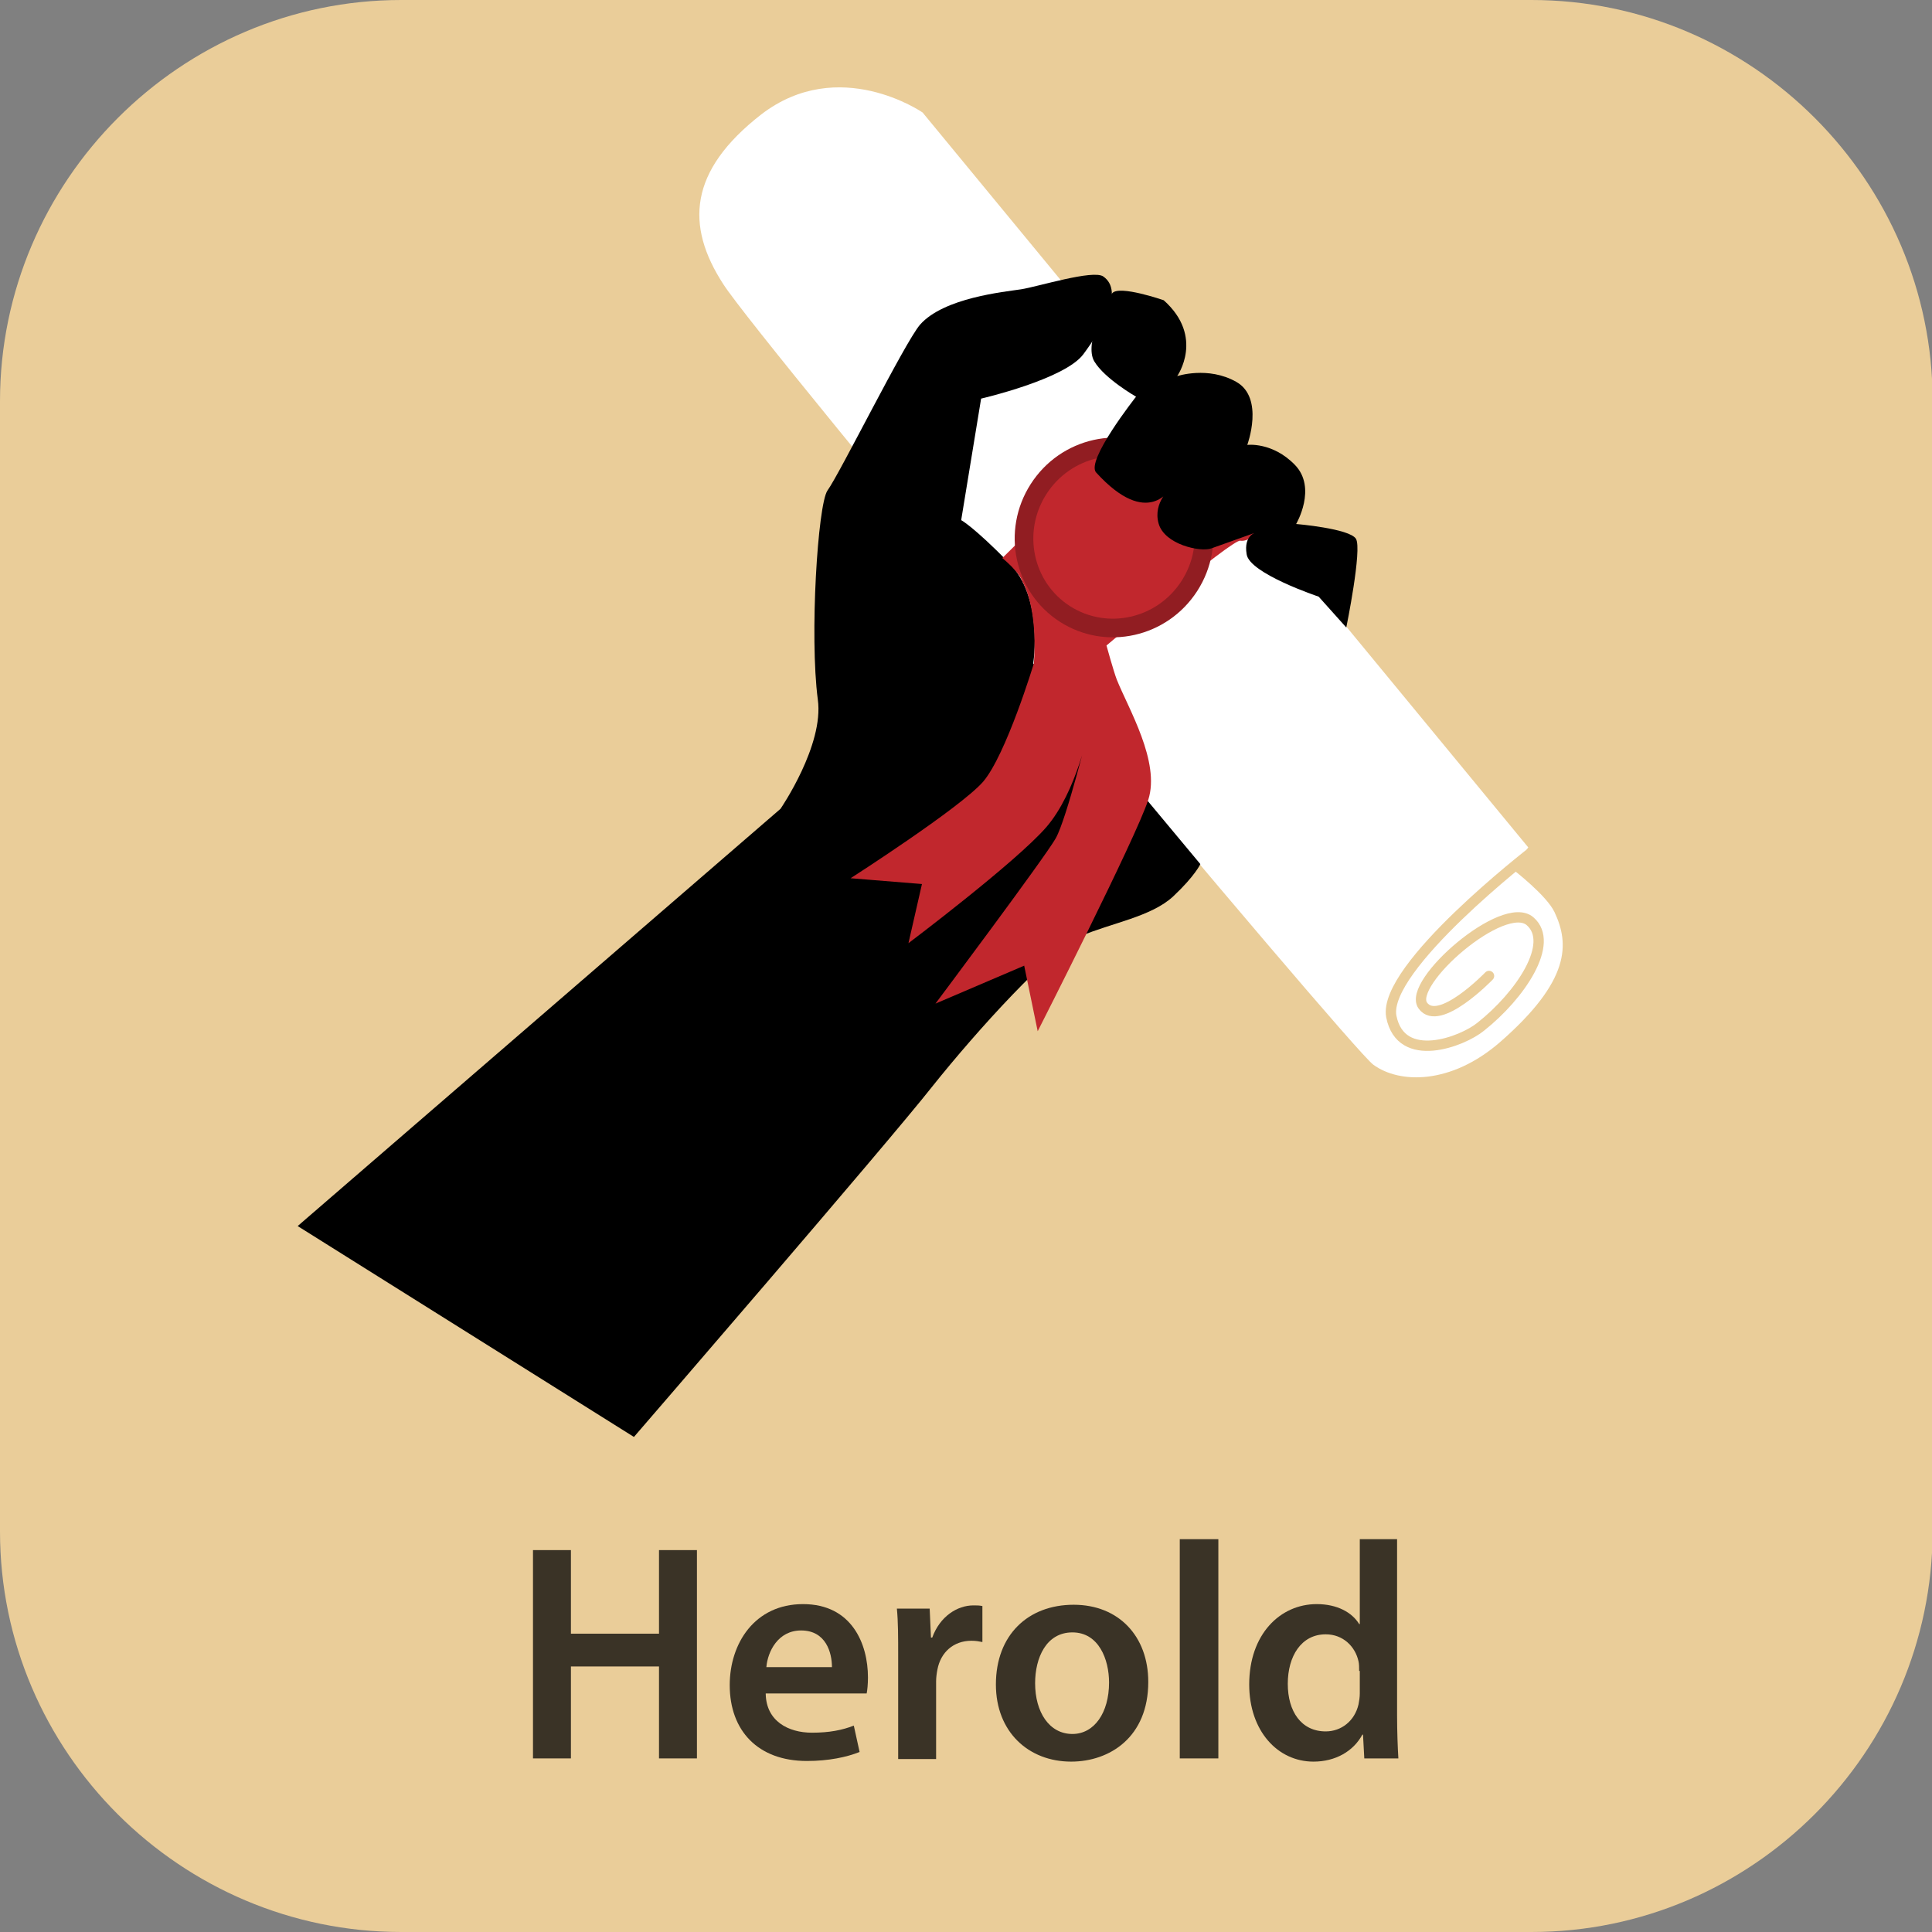 <?xml version="1.0" encoding="utf-8"?>
<!-- Generator: Adobe Illustrator 22.0.1, SVG Export Plug-In . SVG Version: 6.00 Build 0)  -->
<svg version="1.1" id="Ebene_1" xmlns="http://www.w3.org/2000/svg" xmlns:xlink="http://www.w3.org/1999/xlink" x="0px" y="0px"
	 viewBox="0 0 300.5 300.5" style="enable-background:new 0 0 300.5 300.5;" xml:space="preserve">
<rect x="0" y="0" width="300.5" height="300.5" fill="#808080" stroke="none"/>
<style type="text/css">
	.st0{fill:#EACD99;}
	.st1{fill:#FFFFFF;}
	.st2{fill:none;stroke:#EACD99;stroke-width:1.608;stroke-linecap:round;stroke-linejoin:bevel;stroke-miterlimit:10;}
	.st3{fill:#C1272D;}
	.st4{fill:#911D22;}
	.st5{enable-background:new    ;}
	.st6{fill:#3A3326;}
</style>
<path class="st0" d="M238.2,300.5H62.4c-34.3,0-62.4-28-62.4-62.3V62.4C0,28.1,28.1,0,62.4,0h175.8c34.3,0,62.4,28.1,62.4,62.4
	v175.8C300.5,272.5,272.5,300.5,238.2,300.5z"/>
<g>
	<path class="st1" d="M237.7,131.8L143.5,17.5c0,0-13-9-25.1,0.3c-11.3,8.8-11.8,17.3-5.9,26.4c5.9,9.2,97.4,118.7,101.1,121.4
		c4.1,3,12.1,3.1,19.7-3.5c11-9.6,10.8-15.3,8.5-20.2c-1.2-2.6-6.4-6.6-6.4-6.6L237.7,131.8z"/>
	<path d="M98.6,223.5c0,0,39.4-45.6,46.4-54.5c7.1-8.9,18.5-21.4,23.1-23.4s11-3,14.4-6.2s4.2-5,4.2-5l-26-31.2
		c0,0,1.7-10.2-3.8-15.7c-5.5-5.6-7.4-6.6-7.4-6.6l3.1-18.9c0,0,13-3,15.9-6.9s6.4-9.8,3.1-12.1c-1.6-1.1-10.2,1.6-12.8,2
		s-12,1.3-15.7,5.5c-2.4,2.8-12.5,23.2-14.4,25.8c-1.5,2.2-2.8,22.6-1.5,32.5c1,7.1-5.8,17-5.8,17l-75.1,64.9L98.6,223.5z"/>
	<path class="st2" d="M238.3,132.5c0,0-23.3,18-21.9,25.6c1.5,7.6,11.1,3.9,13.9,1.6c6.2-4.9,11.6-13,7.7-16.4
		c-4.1-3.6-19.2,9.6-16.7,13.1s10.3-4.6,10.3-4.6"/>
	<path class="st3" d="M198.1,84.3"/>
	<path class="st3" d="M159,90.4c2.6,4.8,1.8,12.8,1.8,12.8s-4.3,14.2-7.9,18.4c-3.6,4.1-20.6,15-20.6,15l11.1,0.9l-2.1,9.2
		c0,0,16.6-12.5,21.4-18c4.8-5.5,6.7-15.5,6.7-15.5s-3.5,14.2-5.2,17.2s-18.7,25.7-18.7,25.7l13.8-5.9l2.1,10.2
		c0,0,15.3-30.1,17.2-36c1.9-5.9-3.1-14.2-4.9-18.7c-0.5-1.3-1.6-5.3-1.6-5.3s19.5-16.5,20.8-16.3s2.6-1.2,2.6-1.2L179.9,63
		l-24,23.8C155.9,86.8,158.5,88.9,159,90.4"/>
	<g>
		
			<ellipse transform="matrix(0.54 -0.841 0.841 0.54 9.331 184.278)" class="st4" cx="173.4" cy="83.6" rx="15.6" ry="15.4"/>
		
			<ellipse transform="matrix(0.54 -0.841 0.841 0.54 9.331 184.278)" class="st3" cx="173.4" cy="83.6" rx="12.7" ry="12.5"/>
	</g>
	<path d="M181,46.7c0,0-6.9-2.4-8-1.1s-4.4,7.9-2.8,10.6c1.6,2.7,6.5,5.5,6.5,5.5s-7.9,10-6.2,11.8c8.1,8.9,11.6,2.4,11.6,2.4
		s-2.8,2.2-1.9,5.5c0.9,3.3,6.5,4.5,8.2,3.9s7-2.5,7-2.5s-2,0.4-1.5,3.4c0.4,3,11.2,6.6,11.2,6.6l4.3,4.8c0,0,2.5-12.2,1.5-13.8
		s-9.3-2.3-9.3-2.3s3.3-5.6-0.2-9.2s-7.4-3.1-7.4-3.1s2.7-7.3-1.7-9.8s-9.2-0.9-9.2-0.9S187.4,52.4,181,46.7z"/>
</g>
<g class="st5">
	<path class="st6" d="M88.8,241.1v13h13.7v-13h5.9v32.4h-5.9v-14.3H88.8v14.3h-5.9v-32.4H88.8z"/>
	<path class="st6" d="M119.1,263.5c0.1,4.2,3.5,6,7.2,6c2.7,0,4.7-0.4,6.5-1.1l0.9,4.1c-2,0.8-4.8,1.4-8.2,1.4
		c-7.6,0-12-4.7-12-11.8c0-6.5,3.9-12.6,11.4-12.6c7.6,0,10.1,6.2,10.1,11.4c0,1.1-0.1,2-0.2,2.5H119.1z M129.4,259.3
		c0-2.2-0.9-5.7-4.8-5.7c-3.6,0-5.2,3.3-5.4,5.7H129.4z"/>
	<path class="st6" d="M139.7,257.7c0-3.2,0-5.4-0.2-7.5h5.1l0.2,4.5h0.2c1.2-3.3,3.9-5,6.4-5c0.6,0,0.9,0,1.4,0.1v5.6
		c-0.5-0.1-1-0.2-1.7-0.2c-2.8,0-4.8,1.8-5.3,4.5c-0.1,0.5-0.2,1.2-0.2,1.8v12.1h-5.9V257.7z"/>
	<path class="st6" d="M178.6,261.6c0,8.6-6,12.4-12,12.4c-6.6,0-11.7-4.6-11.7-12c0-7.7,5-12.4,12.1-12.4
		C174,249.6,178.6,254.5,178.6,261.6z M161,261.8c0,4.5,2.2,7.9,5.8,7.9c3.4,0,5.7-3.3,5.7-8c0-3.6-1.6-7.8-5.7-7.8
		C162.7,253.9,161,257.9,161,261.8z"/>
	<path class="st6" d="M183.5,239.4h6v34.1h-6V239.4z"/>
	<path class="st6" d="M217.3,239.4v27.5c0,2.4,0.1,5,0.2,6.6h-5.3l-0.2-3.7h-0.1c-1.4,2.6-4.2,4.2-7.6,4.2c-5.6,0-10-4.8-10-12
		c0-7.8,4.8-12.5,10.5-12.5c3.2,0,5.5,1.3,6.6,3.1h0.1v-13.2H217.3z M211.4,259.9c0-0.5,0-1.1-0.1-1.5c-0.5-2.3-2.4-4.2-5.1-4.2
		c-3.8,0-5.9,3.4-5.9,7.7c0,4.3,2.1,7.4,5.9,7.4c2.4,0,4.5-1.6,5.1-4.2c0.1-0.5,0.2-1.1,0.2-1.7V259.9z"/>
</g>
</svg>

